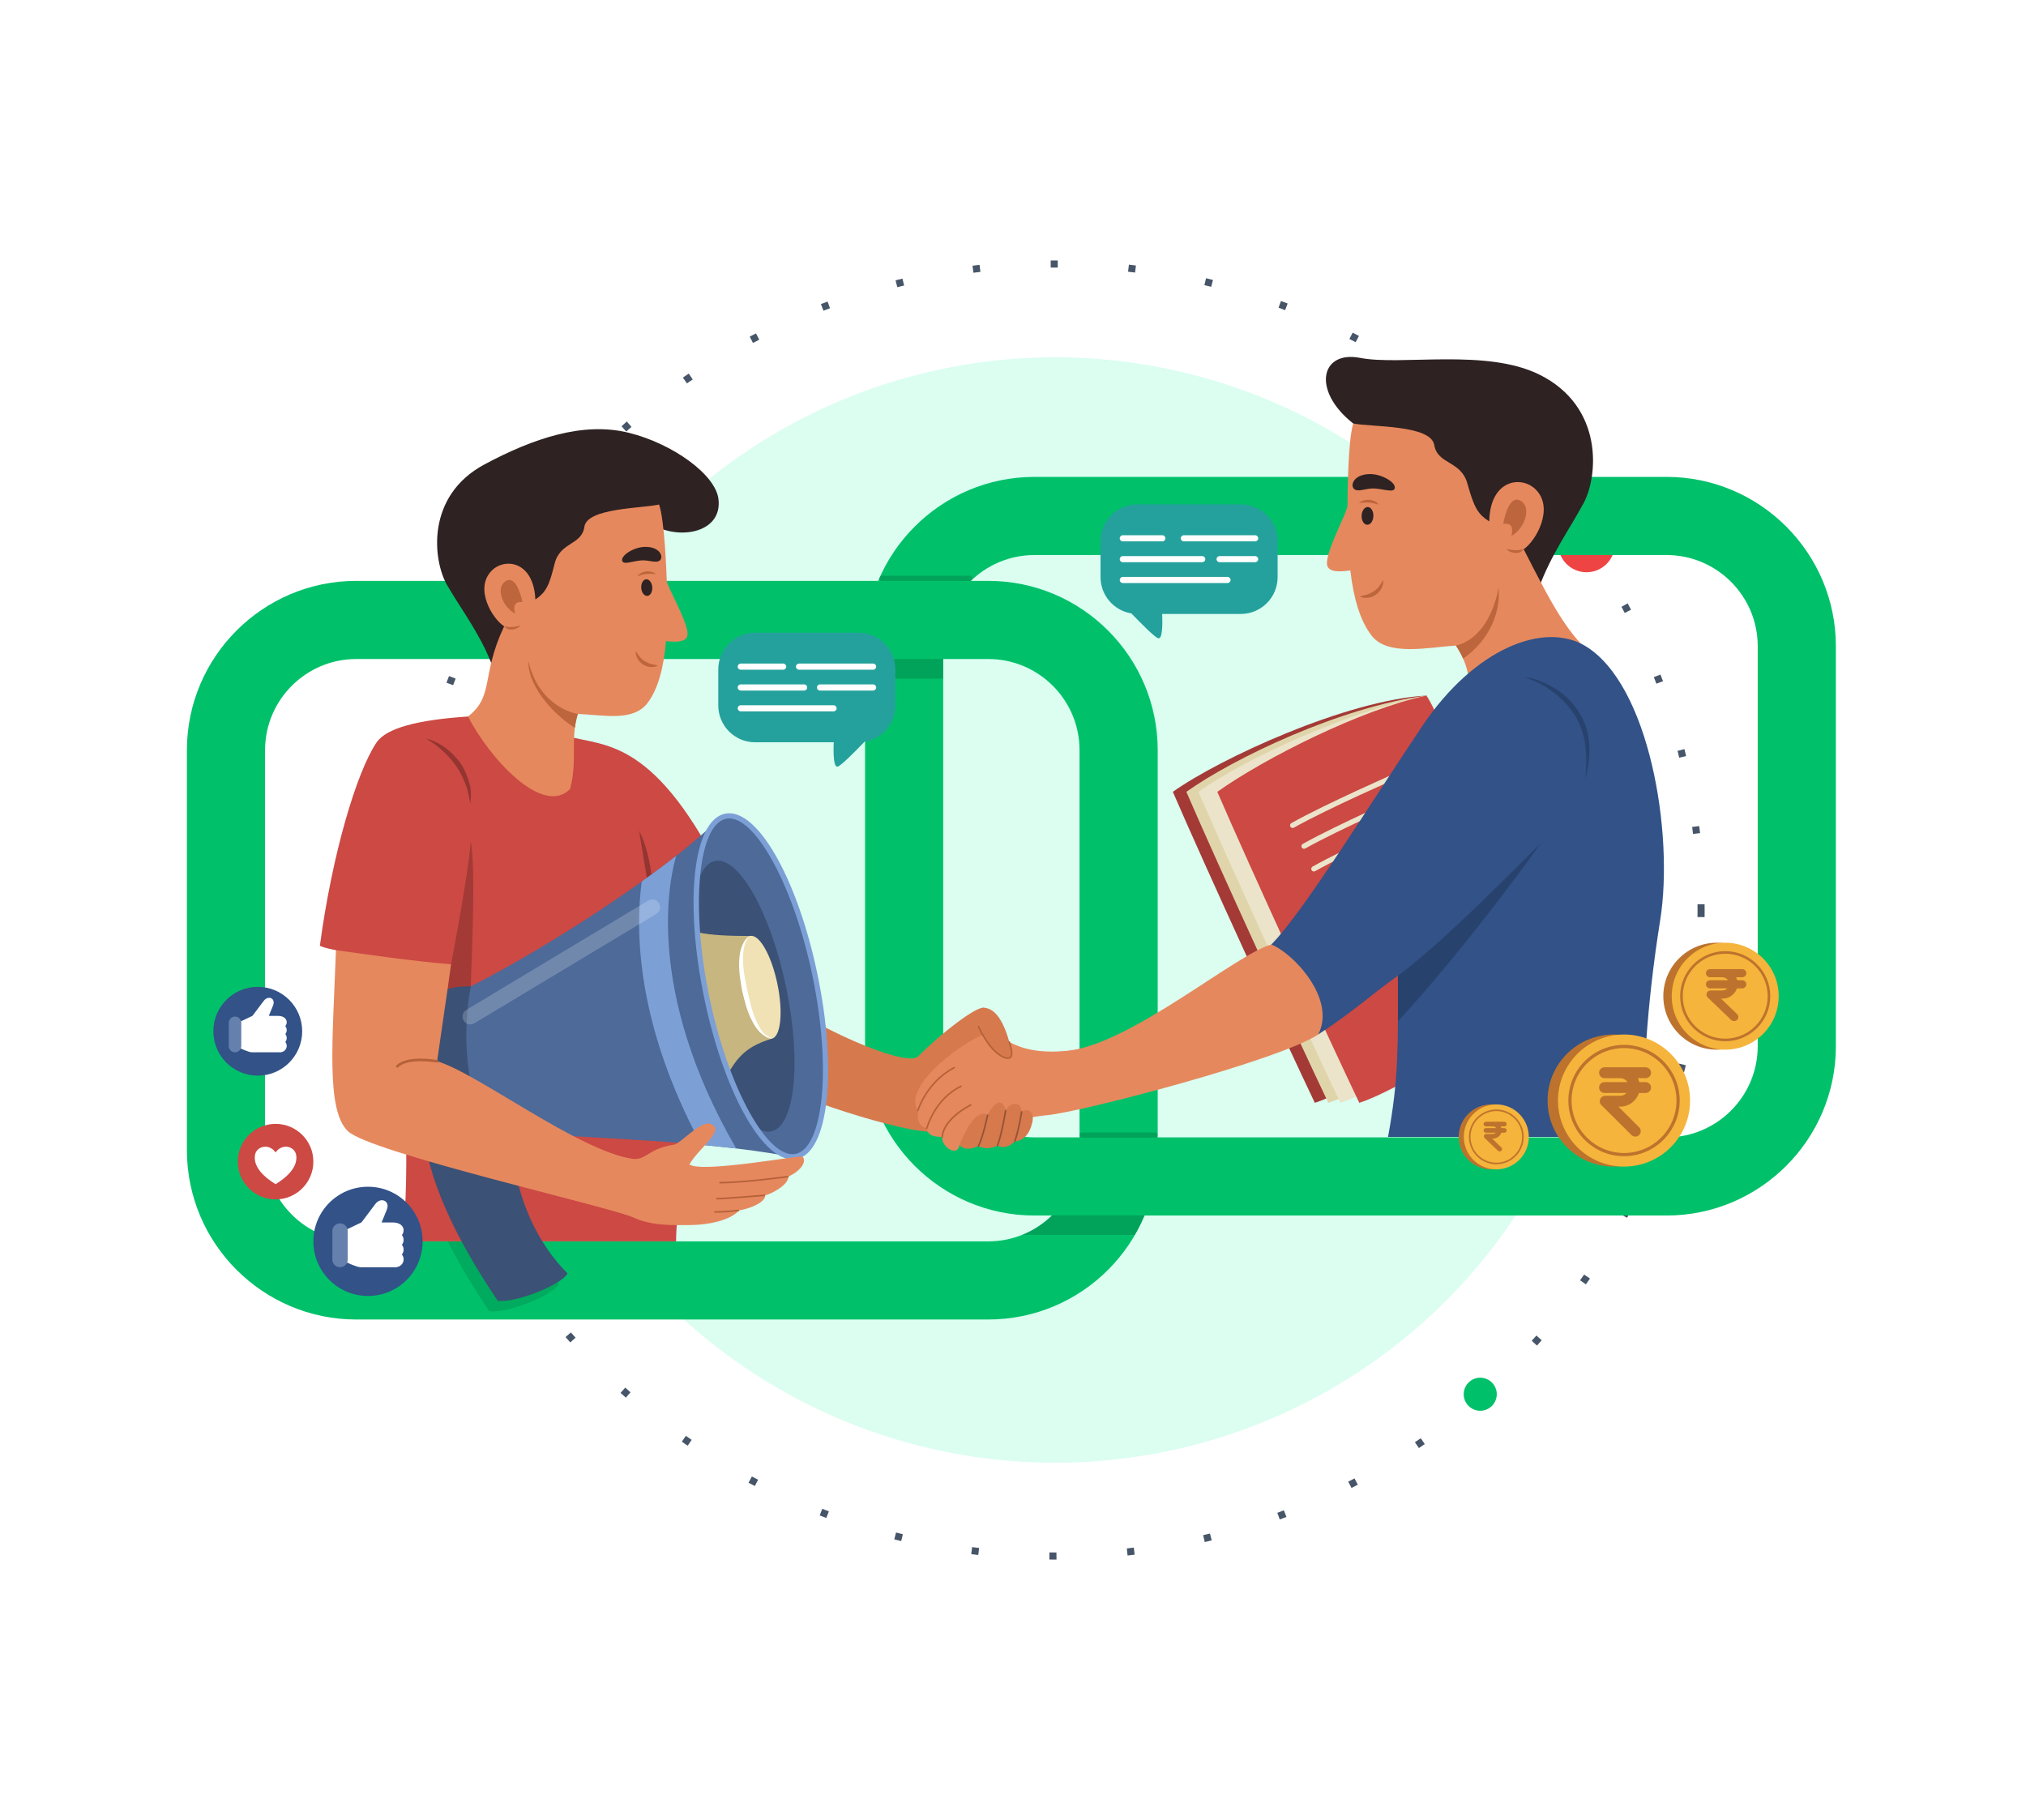 <svg width="630" height="566" viewBox="0 0 630 566" fill="none" xmlns="http://www.w3.org/2000/svg">
<circle cx="328.072" cy="283" r="200.898" stroke="#475569" stroke-width="2.204" stroke-miterlimit="3.864" stroke-dasharray="2.2 22.04"/>
<g filter="url(#filter0_f_4186_39092)">
<circle cx="328.071" cy="283" r="171.884" fill="#DBFEF1"/>
</g>
<path d="M502.158 169.146C502.158 174.014 498.212 177.96 493.344 177.96C488.476 177.96 484.529 174.014 484.529 169.146C484.529 164.277 488.476 160.331 493.344 160.331C498.212 160.331 502.158 164.277 502.158 169.146Z" fill="#EF4444"/>
<circle cx="460.29" cy="433.582" r="5.142" fill="#00C16A"/>
<circle cx="129.744" cy="256.556" r="8.815" fill="#EAB308"/>
<path d="M269.002 325.351V200.963C269.002 171.927 292.624 148.306 321.659 148.306H518.222C547.257 148.306 570.879 171.927 570.879 200.963V325.351C570.879 354.386 547.257 378.008 518.222 378.008H321.659C292.624 378.008 269.002 354.386 269.002 325.351ZM321.659 172.61C306.025 172.61 293.305 185.328 293.305 200.963V325.351C293.305 340.985 306.025 353.704 321.659 353.704H518.222C533.856 353.704 546.575 340.985 546.575 325.351V200.963C546.575 185.328 533.856 172.61 518.222 172.61H321.659Z" fill="#00C16A"/>
<path d="M58.119 357.689V233.3C58.119 204.265 81.741 180.644 110.776 180.644H307.34C336.374 180.644 359.996 204.265 359.996 233.3V357.688C359.996 386.723 336.374 410.345 307.34 410.345H110.776C81.741 410.345 58.119 386.723 58.119 357.689ZM110.776 204.947C95.142 204.947 82.423 217.665 82.423 233.3V357.688C82.423 373.322 95.142 386.041 110.776 386.041H307.34C322.973 386.041 335.693 373.322 335.693 357.688V233.3C335.693 217.665 322.973 204.947 307.34 204.947H110.776Z" fill="#00C16A"/>
<path d="M336.46 353.802H359.194C359.641 353.802 360.005 353.44 360.005 352.992C360.005 352.545 359.642 352.182 359.194 352.182H336.46C336.014 352.182 335.65 352.544 335.65 352.992C335.65 353.44 336.013 353.802 336.46 353.802Z" fill="black" fill-opacity="0.16"/>
<path d="M274.171 180.663H301.6C302.048 180.663 302.411 180.3 302.411 179.852C302.411 179.404 302.048 179.042 301.6 179.042H274.171C273.724 179.042 273.361 179.405 273.361 179.852C273.362 180.3 273.724 180.663 274.171 180.663Z" fill="black" fill-opacity="0.16"/>
<path d="M269.004 204.947C273.089 204.947 289.087 204.947 293.307 204.947V211.041H269.004V204.947Z" fill="black" fill-opacity="0.16"/>
<path d="M352.896 384.045H317.771C321.297 382.645 324.478 380.56 327.147 377.95C336.499 377.95 348.771 377.95 355.937 377.95C355.055 380.056 354.033 382.088 352.896 384.045Z" fill="black" fill-opacity="0.16"/>
<path d="M164.153 386.042C166.895 391.177 170.202 395.601 173.872 399.272C172.384 402.512 158.072 408.52 152.137 407.777C148.132 401.775 143.381 394.255 139.221 386.042H164.153Z" fill="black" fill-opacity="0.12"/>
<path d="M176.678 229.01C188.396 232.174 204.135 229.674 225.961 274.767C222.18 333.634 210.234 366.06 210.234 386.042C177.291 386.042 133.005 386.042 124.905 386.042C128.144 367.14 124.905 318.513 124.905 303.391C110.863 301.229 107.502 298.531 104.464 295.494C102.478 295.081 100.762 294.749 99.467 294.13C103.276 265.586 110.903 240.078 117.073 230.926C120.091 226.451 129.731 223.868 145.529 222.827C151.543 221.296 163.481 225.448 176.678 229.01Z" fill="#CC4944"/>
<path d="M140.262 299.891C142.593 287.824 146.357 266.103 146.357 261.494C148.248 272.003 146.251 303.74 146.251 313.152C137.057 316.622 134.112 310.827 140.262 299.891Z" fill="#A33A36"/>
<path d="M198.734 258.297C199.461 262.957 200.303 267.598 201.01 272.259C201.425 274.99 201.85 277.722 202.209 280.46C202.436 282.182 202.597 283.911 202.918 285.621C203.451 281.152 203.237 276.716 202.64 272.267C202.009 267.566 200.865 262.565 198.734 258.297Z" fill="#943531"/>
<path d="M132.467 229.674C136.116 231.789 139.363 234.751 141.813 238.172C143.09 240.053 144.073 241.997 144.853 244.134C145.61 245.978 145.825 247.997 146.25 249.928C146.46 247.938 146.591 245.756 146.018 243.811C145.355 241.408 144.521 239.333 143.137 237.242C140.493 233.717 136.84 230.715 132.467 229.674Z" fill="#943531"/>
<path d="M305.69 321.898C308.598 318.99 308.188 313.382 305.69 313.382C303.193 313.382 293.29 320.713 285.432 328.571C282.291 331.713 258.57 322.023 242.908 311.492C239.938 326.884 241.018 330.395 239.668 336.335C248.579 342.275 287.23 354.092 291.072 351.592C297.928 340.925 302.518 331.629 305.69 321.898Z" fill="#D6794D"/>
<path d="M152.703 206.055C148.955 196.652 143.457 189.596 139.034 181.967C134.607 174.336 132.292 154.244 150.668 144.416C165.87 136.287 181.324 131.069 195.519 134.586C209.161 137.967 222.472 147.552 223.408 155.188C224.663 165.427 211.903 167.934 203.624 163.542C188.02 179.214 171.315 207.234 152.703 206.055Z" fill="#2E2222"/>
<path d="M207.34 180.638C207.269 178.859 206.704 161.85 204.944 156.898C199.557 158.119 182.554 157.952 181.722 163.805C180.89 169.659 174.131 168.427 172.443 175.358C170.755 182.288 169.713 184.218 166.48 186.425C165.916 174.412 156.908 173.349 152.859 177.506C147.405 183.101 153.15 192.487 156.769 194.77C149.47 210.181 153.78 216.375 145.531 222.828C152.054 235.525 168.613 254.031 177.241 245.404C179.664 236.718 177.241 229.871 179.664 222.024C187.826 222.333 197.038 224.567 201.512 218.416C204.746 213.966 206.386 207.454 207.098 199.377C210.189 199.689 213.788 199.846 213.795 197.155C213.811 193.182 207.412 182.417 207.34 180.638Z" fill="#E6885D"/>
<path d="M202.828 182.618C202.924 184.045 202.235 185.254 201.286 185.317C200.34 185.38 199.493 184.276 199.398 182.849C199.302 181.423 199.992 180.213 200.939 180.149C201.885 180.087 202.733 181.191 202.828 182.618Z" fill="#2E2222"/>
<path d="M203.967 178.502C202.993 178.467 202.009 178.401 201.036 178.49C200.043 178.601 199.191 178.872 198.256 179.189C199.465 177.431 202.323 177.212 203.967 178.502Z" fill="#BD653C"/>
<path d="M205.066 174.38C206.512 173.363 205.355 169.998 200.582 170.067C197.085 170.119 193.088 172.709 193.457 174.345C193.828 175.981 197.32 174.121 200.352 174.267C202.193 174.357 204.077 175.075 205.066 174.38Z" fill="#2E2222"/>
<path d="M156.768 194.77C157.612 194.956 158.443 195.016 159.303 194.98C160.173 194.945 160.99 194.662 161.85 194.577C160.622 195.866 157.986 196.409 156.768 194.77Z" fill="#BD653C"/>
<path d="M162.473 187.198C161.659 183.604 159.884 178.746 156.996 180.884C154.107 183.021 156.371 188.849 160.182 190.818C159.629 188.381 159.888 187.108 162.473 187.198Z" fill="#BD653C"/>
<path d="M164.37 205.696C163.888 212.05 170.526 221.087 178.743 226.38C179.028 224.499 179.386 222.995 179.663 222.024C175.717 221.356 167.044 217.5 164.37 205.696Z" fill="#BD653C"/>
<path d="M204.569 207.027C201.333 208.516 197.533 205.871 197.659 202.419C198.442 203.556 199.097 204.747 200.313 205.497C201.002 205.922 201.745 206.295 202.529 206.509C202.732 206.567 204.542 206.904 204.569 207.027Z" fill="#BD653C"/>
<path d="M146.417 306.732C141.984 306.732 126.999 306.497 128.821 328.774C130.643 351.051 135.841 356.337 153.799 351.974C156.364 333.634 153.686 316.892 146.417 306.732Z" fill="#3B5175"/>
<path d="M222.957 255.155C207.195 270.917 169.279 295.222 146.417 306.732C144.076 317.973 143.525 341.7 153.798 351.974C170 353.347 218.185 354.313 245.361 359.645C243.105 347.696 222.957 269.022 222.957 255.155Z" fill="#4D6A99"/>
<path d="M159.442 359.645C161.63 375.355 168.116 387.642 176.485 396.012C174.997 399.252 160.685 405.261 154.75 404.517C146.643 392.367 135.474 374.005 132.35 356.25C143.809 358.747 156.039 359.645 159.442 359.645Z" fill="#3B5175"/>
<path d="M219.778 310.23C225.852 339.442 238.305 361.558 247.596 359.626C256.887 357.694 259.494 332.448 253.421 303.236C247.348 274.023 234.894 251.909 225.604 253.842C216.312 255.772 213.705 281.017 219.778 310.23Z" fill="#4D6A99"/>
<path d="M216.652 275.351C217.87 271.033 219.786 268.289 222.336 267.759C229.72 266.225 239.619 283.803 244.446 307.021C249.273 330.24 247.201 350.307 239.816 351.842C238.208 352.177 236.482 351.603 234.713 350.265C228.838 341.376 223.258 326.974 219.778 310.229C217.081 297.253 216.099 285.065 216.652 275.351Z" fill="#3B5175"/>
<path d="M216.863 289.894C221.334 290.963 227.843 291.076 233.346 291.076C233.346 296.312 237.578 312.167 239.985 323.006C233.036 325.175 229.842 327.863 226.53 333.66C223.892 326.742 221.56 318.795 219.779 310.229C218.301 303.121 217.342 296.252 216.863 289.894Z" fill="#C7B67F"/>
<path d="M231.587 308.097C233.421 316.913 237.179 323.589 239.984 323.006C242.787 322.423 243.574 314.803 241.741 305.985C239.908 297.168 236.149 290.493 233.345 291.076C230.541 291.66 229.754 299.279 231.587 308.097Z" fill="#F0E2B4"/>
<path d="M233.345 291.076C232.191 291.411 231.408 292.686 230.936 293.702C230.289 295.095 229.993 296.673 229.881 298.197C229.632 301.602 230.194 304.867 230.784 308.206C231.563 311.327 232.295 314.602 233.855 317.449C234.539 318.842 235.406 320.214 236.564 321.261C237.084 321.729 237.675 322.14 238.327 322.402C238.416 322.439 240.006 322.973 239.984 323.006C240.047 322.898 238.761 322.24 238.674 322.189C238.108 321.878 237.611 321.414 237.189 320.932C236.184 319.781 235.522 318.356 234.955 316.95C233.683 314.087 233.08 310.891 232.364 307.859C231.777 304.813 230.983 301.65 231.067 298.524C231.036 297.002 231.114 295.432 231.537 293.961C231.831 292.942 232.356 291.615 233.345 291.076Z" fill="white"/>
<path d="M228.933 357.161C225.428 356.745 221.793 356.37 218.092 356.027C197.963 318.678 197.482 289.699 199.547 274.15C203.336 271.442 206.944 268.755 210.268 266.147C208.154 273.335 200.416 307.94 228.933 357.161Z" fill="#7C9FD6"/>
<path opacity="0.2" d="M146.252 318.572C146.679 318.572 147.109 318.46 147.5 318.224L204.088 284.222C205.238 283.531 205.61 282.039 204.919 280.887C204.229 279.736 202.733 279.365 201.584 280.056L144.997 314.059C143.846 314.75 143.475 316.243 144.166 317.393C144.622 318.153 145.427 318.572 146.252 318.572Z" fill="white"/>
<path d="M218.984 310.394C212.725 280.29 215.559 255.101 225.438 253.048C225.867 252.959 226.309 252.913 226.753 252.913C236.462 252.913 248.268 274.475 254.213 303.071C257.166 317.279 258.182 331.014 257.074 341.745C255.935 352.775 252.627 359.408 247.759 360.42C247.33 360.508 246.887 360.555 246.443 360.555C236.734 360.553 224.929 338.989 218.984 310.394ZM225.766 254.633C217.079 256.44 214.699 281.824 220.57 310.066C226.171 337.012 237.778 358.934 246.443 358.934C246.777 358.934 247.108 358.9 247.429 358.833C251.489 357.989 254.417 351.7 255.462 341.579C256.554 331.008 255.547 317.449 252.625 303.399C247.023 276.454 235.416 254.533 226.751 254.533C226.419 254.533 226.087 254.566 225.766 254.633Z" fill="#7C9FD6"/>
<path d="M104.465 295.494C103.403 324.468 101.422 345.033 108.104 351.716C114.788 358.399 189.882 375.359 196.869 378.594C202.358 381.136 208.388 381.067 215.298 380.958C219.415 380.892 226.783 379.81 229.812 376.434C234.419 375.573 237.981 373.599 237.981 371.708C239.668 371.37 245.191 368.576 245.191 365.876C249.241 363.986 250.924 361.094 249.523 359.692C248.974 359.144 217.795 364.957 214.386 362.089C217.356 356.959 225.364 351.701 221.273 349.634C218.066 348.014 211.75 355.663 209.527 355.988C201.526 357.16 200.846 360.973 196.666 360.367C179.899 357.94 147.805 333.319 135.918 330.055C138.002 315.407 138.91 309.802 140.26 299.891C127.586 298.838 112.745 296.614 104.465 295.494Z" fill="#E6885D"/>
<path d="M223.876 368.036C231.3 368.036 244.9 366.162 245.036 366.143C245.169 366.125 245.263 366.002 245.244 365.869C245.226 365.735 245.102 365.643 244.97 365.662C244.834 365.68 231.267 367.55 223.876 367.55C223.741 367.55 223.633 367.659 223.633 367.793C223.633 367.927 223.741 368.036 223.876 368.036Z" fill="#B56139"/>
<path d="M222.929 373.015C225.342 373.015 237.194 372.018 237.697 371.975C237.831 371.964 237.929 371.847 237.918 371.713C237.907 371.58 237.797 371.48 237.656 371.492C237.533 371.503 225.321 372.529 222.929 372.529C222.794 372.529 222.686 372.638 222.686 372.773C222.686 372.907 222.795 373.015 222.929 373.015Z" fill="#B56139"/>
<path d="M222.321 377.151C225.807 377.151 229.595 376.68 229.634 376.675C229.767 376.659 229.861 376.537 229.846 376.404C229.827 376.271 229.717 376.181 229.574 376.192C229.535 376.197 225.776 376.664 222.321 376.664C222.187 376.664 222.078 376.773 222.078 376.907C222.079 377.041 222.187 377.151 222.321 377.151Z" fill="#B56139"/>
<path d="M123.557 332.015C123.661 332.015 123.764 331.975 123.843 331.897C126.895 328.845 135.756 330.438 135.847 330.454C136.071 330.489 136.278 330.348 136.318 330.13C136.36 329.91 136.214 329.699 135.994 329.658C135.612 329.585 126.623 327.973 123.271 331.325C123.113 331.483 123.113 331.74 123.271 331.898C123.35 331.975 123.453 332.015 123.557 332.015Z" fill="#B56139"/>
<path d="M443.547 216.318C418.807 217.668 379.357 235.817 364.703 246.247C375.068 270.216 399.024 322.343 408.848 342.954C420.21 339.414 447.837 321.755 460.54 314.552C454.29 294.661 453.424 231.201 443.547 216.318Z" fill="#A33A36"/>
<path d="M443.547 216.318C416.825 219.846 383.561 235.817 368.906 246.247C379.272 270.216 403.228 322.343 413.052 342.954C424.413 339.415 452.041 321.755 464.743 314.552C458.495 294.662 453.425 231.201 443.547 216.318Z" fill="#E0D5AA"/>
<path d="M443.547 216.318C420.004 220.916 387.32 235.817 372.666 246.247C383.031 270.216 406.987 322.343 416.811 342.954C428.172 339.415 455.8 321.755 468.503 314.552C462.254 294.662 453.425 231.201 443.547 216.318Z" fill="#EBE4CA"/>
<path d="M443.547 216.318C423.264 220.634 393.185 235.818 378.531 246.248C388.897 270.216 412.852 322.343 422.676 342.955C434.038 339.415 461.665 321.756 474.368 314.552C468.119 294.662 453.424 231.201 443.547 216.318Z" fill="#CC4944"/>
<path d="M401.958 257.487C402.093 257.487 402.228 257.454 402.354 257.383C413.264 251.263 434.805 241.852 435.02 241.758C435.43 241.579 435.618 241.101 435.438 240.692C435.259 240.282 434.783 240.095 434.372 240.273C434.156 240.367 412.54 249.81 401.56 255.97C401.171 256.189 401.031 256.683 401.25 257.072C401.399 257.339 401.674 257.487 401.958 257.487Z" fill="#EBE4CA"/>
<path d="M405.492 263.967C405.626 263.967 405.762 263.933 405.887 263.863C416.796 257.743 438.338 248.333 438.554 248.238C438.964 248.059 439.151 247.582 438.972 247.172C438.793 246.762 438.318 246.575 437.905 246.753C437.689 246.848 416.073 256.291 405.094 262.451C404.703 262.67 404.565 263.163 404.783 263.553C404.933 263.819 405.209 263.967 405.492 263.967Z" fill="#EBE4CA"/>
<path d="M408.55 271.015C408.683 271.015 408.82 270.983 408.945 270.912C419.855 264.792 441.395 255.382 441.612 255.288C442.023 255.109 442.209 254.631 442.03 254.221C441.851 253.811 441.375 253.624 440.963 253.802C440.747 253.897 419.131 263.339 408.153 269.498C407.762 269.718 407.623 270.212 407.842 270.602C407.991 270.867 408.266 271.015 408.55 271.015Z" fill="#EBE4CA"/>
<path d="M478.546 182.786C482.262 172.561 487.935 164.801 492.438 156.459C496.941 148.115 498.765 126.454 478.7 116.502C462.103 108.27 435.732 113.783 422.962 111.299C410.194 108.816 407.765 122.295 421.904 132.535C439.183 148.858 458.591 184.667 478.546 182.786Z" fill="#2E2222"/>
<path d="M419.014 157.283C419.03 155.369 419.078 137.077 420.806 131.701C426.633 132.836 444.893 132.095 445.98 138.355C447.066 144.617 454.286 143.071 456.327 150.461C458.37 157.851 459.551 159.889 463.099 162.153C463.308 149.23 472.95 147.791 477.437 152.122C483.479 157.954 477.617 168.227 473.804 170.798C482.153 187.112 487.671 198.148 496.744 204.809C485.217 216.683 465.065 219.43 455.614 225.8C457.395 216.639 458.299 209.038 452.709 200.75C443.95 201.35 431.526 204.134 426.516 197.673C422.896 192.999 420.919 186.057 419.889 177.404C416.577 177.842 412.717 178.128 412.62 175.238C412.474 170.972 418.996 159.195 419.014 157.283Z" fill="#E6885D"/>
<path d="M423.401 160.371C423.346 161.894 424.12 163.158 425.133 163.195C426.143 163.232 427.009 162.028 427.064 160.504C427.12 158.981 426.345 157.715 425.333 157.678C424.324 157.644 423.458 158.847 423.401 160.371Z" fill="#2E2222"/>
<path d="M422.566 156.398C423.611 156.33 424.666 156.226 425.714 156.289C426.785 156.375 427.709 156.639 428.724 156.949C427.368 155.1 424.291 154.959 422.566 156.398Z" fill="#BD653C"/>
<path d="M421.25 152.205C419.663 151.161 420.794 147.509 425.924 147.426C429.683 147.367 434.062 150.018 433.719 151.787C433.373 153.556 429.561 151.674 426.307 151.93C424.334 152.088 422.334 152.921 421.25 152.205Z" fill="#2E2222"/>
<path d="M473.806 170.798C472.906 171.026 472.015 171.117 471.09 171.107C470.155 171.097 469.267 170.822 468.34 170.758C469.701 172.103 472.55 172.599 473.806 170.798Z" fill="#BD653C"/>
<path d="M467.43 162.851C468.185 158.965 469.932 153.688 473.105 155.889C476.277 158.09 474.038 164.425 470.01 166.666C470.523 164.029 470.202 162.67 467.43 162.851Z" fill="#BD653C"/>
<path d="M466.001 182.787C466.728 189.597 463.613 198.852 454.959 204.809C454.365 203.468 453.634 202.118 452.713 200.75C456.93 199.903 463.517 195.555 466.001 182.787Z" fill="#BD653C"/>
<path d="M422.859 185.541C426.384 187.033 430.381 184.067 430.132 180.362C429.327 181.609 428.663 182.911 427.382 183.757C426.657 184.235 425.871 184.662 425.034 184.917C424.818 184.986 422.884 185.406 422.859 185.541Z" fill="#BD653C"/>
<path d="M492.952 200.887C480.109 193.173 458.462 201.645 442.26 225.8C426.059 249.954 405.034 284.017 395.312 293.739C405.217 303.642 409.907 314.693 409.907 321.715C421.179 314.363 425.788 309.766 434.699 303.42C434.699 325.023 435.018 335.191 431.619 353.555C450.362 353.555 497.4 353.555 510.902 353.555C510.902 335.523 511.929 313.187 516.249 286.161C520.57 259.136 512.86 212.845 492.952 200.887Z" fill="#325288"/>
<path d="M473.863 210.53C480.531 212.636 486.473 217.061 490.074 223.056C493.503 228.763 493.509 235.668 493.026 242.08C494.73 235.554 495.015 228.341 491.5 222.306C489.577 219.002 486.964 216.235 483.719 214.195C480.802 212.357 477.325 210.885 473.863 210.53Z" fill="#28426E"/>
<path d="M478.983 262.376C465.473 281.337 448.077 303.209 434.695 317.587C434.695 314.825 434.698 311.263 434.698 303.42C447.119 294.239 464.807 276.553 478.983 262.376Z" fill="#28426E"/>
<path d="M395.313 293.738C384.609 296.573 351.597 324.724 332.155 326.748C312.713 328.774 311.904 319.053 304.612 322.293C297.321 325.533 280.675 338.333 285.433 345.32C285.067 349.979 286.739 350.393 288.207 350.849C288.359 353.364 291.165 353.554 293.002 353.554C292.571 356.52 297.726 360.014 298.333 356.115C302.282 352.166 314.94 347.812 325.674 346.799C336.407 345.786 397.534 329.826 409.907 321.714C415.713 310.508 401.794 296.169 395.313 293.738Z" fill="#E6885D"/>
<path d="M285.434 345.564C285.54 345.564 285.637 345.495 285.668 345.39C285.693 345.303 288.316 336.683 296.826 332.23C296.946 332.167 296.992 332.02 296.929 331.902C296.866 331.784 296.719 331.738 296.602 331.799C287.902 336.351 285.227 345.164 285.201 345.252C285.163 345.381 285.237 345.516 285.366 345.554C285.389 345.56 285.412 345.564 285.434 345.564Z" fill="#B56139"/>
<path d="M288.207 351.092C288.316 351.092 288.415 351.018 288.443 350.91C288.466 350.82 290.845 341.911 298.945 338.033C299.066 337.975 299.117 337.83 299.059 337.708C299.001 337.588 298.855 337.537 298.735 337.594C290.426 341.573 287.996 350.698 287.973 350.79C287.939 350.919 288.017 351.051 288.147 351.085C288.167 351.089 288.187 351.092 288.207 351.092Z" fill="#B56139"/>
<path d="M293.001 353.796C293.004 353.796 293.008 353.796 293.012 353.796C293.146 353.79 293.25 353.678 293.244 353.544C293.242 353.493 293.15 348.565 301.992 343.811C302.111 343.747 302.156 343.6 302.092 343.483C302.028 343.363 301.879 343.322 301.764 343.383C292.619 348.299 292.749 353.352 292.759 353.565C292.765 353.695 292.872 353.796 293.001 353.796Z" fill="#B56139"/>
<path d="M298.334 356.115C299.751 352.571 303.465 344.369 307.11 346.799C308.022 344.672 311.397 339.912 312.713 345.381C313.929 342.545 317.675 342.344 317.675 345.786C318.991 344.47 321.827 345.271 321.017 348.971C320.206 352.672 318.181 354.9 315.548 354.9C313.692 357.099 311.194 356.958 310.17 356.25C308.291 357.307 305.626 357.297 304.274 356.387C301.442 357.696 299.65 357.431 298.334 356.115Z" fill="#D6794D"/>
<path d="M305.692 313.383C310.282 313.383 312.876 319.617 314.468 326.48C315.683 331.714 307.784 328.188 305.692 321.9C305.692 317.636 303.802 315.274 305.692 313.383Z" fill="#D6794D"/>
<path d="M304.274 356.631C304.365 356.631 304.453 356.58 304.494 356.492C306.01 353.264 307.293 347.108 307.347 346.848C307.374 346.716 307.289 346.588 307.158 346.561C307.024 346.535 306.898 346.618 306.871 346.75C306.858 346.813 305.546 353.11 304.055 356.284C303.997 356.406 304.05 356.551 304.171 356.607C304.204 356.623 304.239 356.631 304.274 356.631Z" fill="#945436"/>
<path d="M310.17 356.493C310.267 356.493 310.358 356.436 310.396 356.34C311.695 353.045 312.901 345.73 312.952 345.421C312.974 345.289 312.885 345.164 312.752 345.142C312.619 345.12 312.495 345.21 312.473 345.342C312.46 345.418 311.223 352.915 309.943 356.161C309.893 356.285 309.955 356.427 310.08 356.477C310.111 356.488 310.141 356.493 310.17 356.493Z" fill="#945436"/>
<path d="M315.547 355.143C315.645 355.143 315.737 355.084 315.774 354.987C316.985 351.826 317.905 345.882 317.914 345.823C317.935 345.69 317.844 345.566 317.711 345.545C317.58 345.529 317.454 345.616 317.434 345.748C317.424 345.807 316.513 351.701 315.321 354.813C315.273 354.938 315.335 355.079 315.461 355.127C315.489 355.139 315.518 355.143 315.547 355.143Z" fill="#945436"/>
<path d="M313.406 329.317C313.596 329.317 313.77 329.294 313.925 329.251C314.232 329.164 314.465 328.967 314.62 328.662C315.303 327.32 314.138 324.131 314.087 323.997C314.041 323.87 313.901 323.806 313.775 323.853C313.649 323.9 313.584 324.039 313.631 324.166C313.951 325.031 314.674 327.484 314.186 328.442C314.094 328.622 313.966 328.733 313.793 328.782C312.423 329.172 308.342 327.326 304.494 319.152C304.437 319.031 304.29 318.979 304.171 319.035C304.05 319.092 303.997 319.237 304.054 319.358C307.559 326.8 311.408 329.317 313.406 329.317Z" fill="#B56139"/>
<path d="M385.84 156.845H353.661C347.341 156.845 342.219 161.968 342.219 168.287V179.484C342.219 185.175 346.38 189.88 351.819 190.764C354.766 193.839 358.754 197.856 360.032 198.447C361.463 199.108 361.531 194.457 361.386 190.927H385.841C392.161 190.927 397.284 185.803 397.284 179.485V168.288C397.284 161.968 392.16 156.845 385.84 156.845Z" fill="#24A19C"/>
<path d="M361.44 168.361H349.14C348.614 168.361 348.188 167.934 348.188 167.407C348.188 166.88 348.614 166.454 349.14 166.454H361.44C361.965 166.454 362.393 166.88 362.393 167.407C362.393 167.934 361.965 168.361 361.44 168.361Z" fill="white"/>
<path d="M390.299 168.361H368.121C367.595 168.361 367.168 167.934 367.168 167.407C367.168 166.88 367.595 166.454 368.121 166.454H390.299C390.825 166.454 391.252 166.88 391.252 167.407C391.252 167.934 390.825 168.361 390.299 168.361Z" fill="white"/>
<path d="M373.842 174.839H349.14C348.614 174.839 348.188 174.412 348.188 173.886C348.188 173.359 348.614 172.932 349.14 172.932H373.842C374.368 172.932 374.796 173.359 374.796 173.886C374.796 174.412 374.369 174.839 373.842 174.839Z" fill="white"/>
<path d="M390.298 174.839H379.246C378.719 174.839 378.293 174.412 378.293 173.886C378.293 173.359 378.719 172.932 379.246 172.932H390.298C390.824 172.932 391.251 173.359 391.251 173.886C391.251 174.412 390.824 174.839 390.298 174.839Z" fill="white"/>
<path d="M381.709 181.316H349.14C348.614 181.316 348.188 180.89 348.188 180.363C348.188 179.836 348.614 179.409 349.14 179.409H381.709C382.235 179.409 382.662 179.836 382.662 180.363C382.662 180.89 382.235 181.316 381.709 181.316Z" fill="white"/>
<path d="M266.982 196.751H234.802C228.483 196.751 223.359 201.874 223.359 208.195V219.391C223.359 225.711 228.483 230.834 234.802 230.834H259.257C259.112 234.365 259.183 239.016 260.612 238.354C261.89 237.764 265.877 233.747 268.823 230.673C274.265 229.789 278.424 225.081 278.424 219.392V208.195C278.423 201.874 273.299 196.751 266.982 196.751Z" fill="#24A19C"/>
<path d="M271.501 208.267H248.458C247.933 208.267 247.506 207.842 247.506 207.314C247.506 206.789 247.933 206.361 248.458 206.361H271.501C272.029 206.361 272.457 206.789 272.457 207.314C272.457 207.842 272.029 208.267 271.501 208.267Z" fill="white"/>
<path d="M243.533 208.267H230.344C229.816 208.267 229.391 207.842 229.391 207.314C229.391 206.789 229.816 206.361 230.344 206.361H243.533C244.061 206.361 244.489 206.789 244.489 207.314C244.489 207.842 244.061 208.267 243.533 208.267Z" fill="white"/>
<path d="M271.501 214.747H254.976C254.448 214.747 254.023 214.32 254.023 213.793C254.023 213.266 254.448 212.84 254.976 212.84H271.501C272.029 212.84 272.457 213.266 272.457 213.793C272.457 214.32 272.029 214.747 271.501 214.747Z" fill="white"/>
<path d="M250.048 214.747H230.344C229.816 214.747 229.391 214.32 229.391 213.793C229.391 213.266 229.816 212.84 230.344 212.84H250.048C250.577 212.84 251.001 213.266 251.001 213.793C251.001 214.32 250.577 214.747 250.048 214.747Z" fill="white"/>
<path d="M259.206 221.225H230.344C229.816 221.225 229.391 220.798 229.391 220.272C229.391 219.745 229.816 219.318 230.344 219.318H259.206C259.731 219.318 260.158 219.745 260.158 220.272C260.158 220.798 259.731 221.225 259.206 221.225Z" fill="white"/>
<path d="M73.947 361.25C73.947 367.737 79.206 372.994 85.693 372.994C92.182 372.994 97.44 367.736 97.44 361.25C97.44 354.764 92.181 349.506 85.693 349.506C79.206 349.507 73.947 354.765 73.947 361.25Z" fill="#CC4944"/>
<path d="M79.273 359.292C79.687 356.437 83.656 355.422 85.694 358.402C87.732 355.423 91.701 356.437 92.114 359.292C92.667 363.101 88.934 366.3 85.694 368.257C82.459 366.3 78.721 363.102 79.273 359.292Z" fill="white"/>
<path d="M97.441 386.044C97.441 395.424 105.045 403.029 114.429 403.029C123.811 403.029 131.415 395.424 131.415 386.044C131.415 376.663 123.812 369.056 114.429 369.056C105.045 369.056 97.441 376.663 97.441 386.044Z" fill="#325288"/>
<path d="M112.406 380.143C113.367 378.858 115.046 376.621 116.729 374.397C118.389 372.208 121.335 373.383 120.309 376.107C120.006 376.92 119.267 378.687 118.657 380.16L122.195 380.171C124.387 380.171 125.509 381.326 125.509 382.579C125.509 383.152 125.3 383.672 124.973 384.088C125.3 384.503 125.509 385.023 125.509 385.597C125.509 386.171 125.3 386.69 124.973 387.108C125.3 387.52 125.509 388.041 125.509 388.614C125.509 389.192 125.3 389.708 124.973 390.126C125.3 390.541 125.509 391.06 125.509 391.634C125.509 392.884 124.561 393.901 123.349 394.04V394.095C123.349 394.095 113.338 394.095 112.13 394.095C110.917 394.095 107.205 392.317 107.205 392.317V382.63L112.406 380.143Z" fill="white"/>
<path d="M103.346 391.711C103.346 393.026 104.415 394.093 105.732 394.093C107.05 394.093 108.123 393.026 108.123 391.711V382.818C108.123 381.502 107.05 380.435 105.732 380.435C104.415 380.435 103.346 381.502 103.346 382.818V391.711Z" fill="#6580AD"/>
<path d="M66.34 320.704C66.34 328.331 72.523 334.516 80.153 334.516C87.783 334.516 93.966 328.331 93.966 320.704C93.966 313.077 87.783 306.89 80.153 306.89C72.523 306.89 66.34 313.077 66.34 320.704Z" fill="#325288"/>
<path d="M78.507 315.906C79.289 314.86 80.654 313.042 82.024 311.234C83.372 309.454 85.768 310.41 84.934 312.624C84.687 313.285 84.087 314.722 83.591 315.92L86.467 315.928C88.249 315.928 89.162 316.869 89.162 317.886C89.162 318.352 88.992 318.776 88.726 319.113C88.992 319.451 89.162 319.874 89.162 320.341C89.162 320.807 88.992 321.23 88.726 321.569C88.992 321.905 89.162 322.327 89.162 322.793C89.162 323.263 88.992 323.683 88.726 324.023C88.992 324.361 89.162 324.782 89.162 325.249C89.162 326.265 88.391 327.093 87.406 327.206V327.25C87.406 327.25 79.266 327.25 78.283 327.25C77.298 327.25 74.279 325.805 74.279 325.805V317.927L78.507 315.906Z" fill="white"/>
<path d="M71.141 325.313C71.141 326.382 72.01 327.25 73.082 327.25C74.154 327.25 75.026 326.382 75.026 325.313V318.081C75.026 317.01 74.153 316.142 73.082 316.142C72.01 316.142 71.141 317.01 71.141 318.081V325.313Z" fill="#6580AD"/>
<path d="M473.802 353.553C473.802 359.134 469.278 363.657 463.698 363.657C458.118 363.657 453.594 359.134 453.594 353.553C453.594 347.974 458.118 343.45 463.698 343.45C469.278 343.45 473.802 347.974 473.802 353.553Z" fill="#BD732D"/>
<path d="M475.393 353.553C475.393 359.134 470.87 363.657 465.29 363.657C459.709 363.657 455.186 359.134 455.186 353.553C455.186 347.974 459.709 343.45 465.29 343.45C470.87 343.45 475.393 347.974 475.393 353.553Z" fill="#F5B43B"/>
<path d="M465.291 362.069C460.595 362.069 456.775 358.249 456.775 353.553C456.775 348.857 460.595 345.039 465.291 345.039C469.987 345.039 473.806 348.857 473.806 353.553C473.806 358.249 469.987 362.069 465.291 362.069ZM465.291 345.528C460.866 345.528 457.266 349.128 457.266 353.553C457.266 357.978 460.866 361.579 465.291 361.579C469.716 361.579 473.316 357.978 473.316 353.553C473.316 349.127 469.716 345.528 465.291 345.528Z" fill="#BD732D"/>
<path d="M467.751 350.817H466.884C466.835 350.635 466.766 350.46 466.68 350.295H467.751C468.169 350.295 468.508 349.97 468.508 349.569C468.508 349.168 468.169 348.843 467.751 348.843H464.234H462.175H462.081C461.663 348.843 461.324 349.168 461.324 349.569C461.324 349.97 461.663 350.295 462.081 350.295H462.175H464.234C464.657 350.295 465.031 350.503 465.25 350.817H462.081C461.663 350.817 461.324 351.143 461.324 351.544C461.324 351.945 461.663 352.27 462.081 352.27H465.122C464.899 352.497 464.584 352.639 464.234 352.639H462.175C461.869 352.639 461.593 352.816 461.476 353.087C461.359 353.358 461.424 353.671 461.64 353.879L465.795 357.867C465.943 358.008 466.137 358.079 466.331 358.079C466.524 358.079 466.718 358.008 466.866 357.867C467.161 357.583 467.161 357.123 466.866 356.839L464.002 354.091H464.234C465.45 354.091 466.483 353.326 466.837 352.27H467.751C468.169 352.27 468.508 351.945 468.508 351.544C468.508 351.143 468.169 350.817 467.751 350.817Z" fill="#BD732D"/>
<path d="M550.477 309.801C550.477 318.985 543.032 326.429 533.85 326.429C524.666 326.429 517.223 318.984 517.223 309.801C517.223 300.618 524.666 293.174 533.85 293.174C543.033 293.174 550.477 300.618 550.477 309.801Z" fill="#BD732D"/>
<path d="M553.098 309.801C553.098 318.985 545.654 326.429 536.472 326.429C527.288 326.429 519.844 318.984 519.844 309.801C519.844 300.618 527.288 293.174 536.472 293.174C545.654 293.174 553.098 300.618 553.098 309.801Z" fill="#F5B43B"/>
<path d="M536.473 323.814C528.746 323.814 522.459 317.528 522.459 309.801C522.459 302.074 528.746 295.791 536.473 295.791C544.198 295.791 550.484 302.074 550.484 309.801C550.484 317.528 544.198 323.814 536.473 323.814ZM536.473 296.592C529.189 296.592 523.264 302.518 523.264 309.8C523.264 317.084 529.189 323.008 536.473 323.008C543.755 323.008 549.678 317.083 549.678 309.8C549.678 302.518 543.755 296.592 536.473 296.592Z" fill="#BD732D"/>
<path d="M541.718 304.833H540.2C540.115 304.513 539.994 304.208 539.843 303.919H541.718C542.45 303.919 543.043 303.35 543.043 302.648C543.043 301.946 542.45 301.377 541.718 301.377H535.564H531.96H531.795C531.064 301.377 530.471 301.946 530.471 302.648C530.471 303.35 531.064 303.919 531.795 303.919H531.96H535.564C536.304 303.919 536.957 304.282 537.34 304.833H531.795C531.064 304.833 530.471 305.402 530.471 306.104C530.471 306.806 531.064 307.375 531.795 307.375H537.117C536.727 307.771 536.175 308.02 535.564 308.02H531.96C531.425 308.02 530.942 308.329 530.737 308.804C530.532 309.279 530.645 309.826 531.024 310.19L538.295 317.169C538.554 317.417 538.893 317.541 539.232 317.541C539.571 317.541 539.91 317.417 540.168 317.169C540.686 316.672 540.686 315.868 540.168 315.371L535.158 310.562H535.564C537.691 310.562 539.498 309.222 540.118 307.375H541.718C542.45 307.375 543.043 306.806 543.043 306.104C543.043 305.402 542.45 304.833 541.718 304.833Z" fill="#BD732D"/>
<path d="M522.306 342.252C522.306 353.595 513.111 362.791 501.767 362.791C490.424 362.791 481.229 353.596 481.229 342.252C481.229 330.911 490.424 321.715 501.767 321.715C513.11 321.715 522.306 330.911 522.306 342.252Z" fill="#BD732D"/>
<path d="M525.543 342.252C525.543 353.595 516.349 362.791 505.007 362.791C493.662 362.791 484.467 353.596 484.467 342.252C484.467 330.911 493.661 321.715 505.007 321.715C516.349 321.715 525.543 330.911 525.543 342.252Z" fill="#F5B43B"/>
<path d="M505.007 359.562C495.462 359.562 487.697 351.796 487.697 342.251C487.697 332.707 495.462 324.945 505.007 324.945C514.55 324.945 522.314 332.707 522.314 342.251C522.314 351.796 514.55 359.562 505.007 359.562ZM505.007 325.939C496.011 325.939 488.691 333.256 488.691 342.252C488.691 351.248 496.011 358.568 505.007 358.568C514.001 358.568 521.319 351.248 521.319 342.252C521.319 333.255 514.002 325.939 505.007 325.939Z" fill="#BD732D"/>
<path d="M511.703 336.517H509.751C509.642 336.091 509.486 335.684 509.292 335.299H511.703C512.644 335.299 513.406 334.54 513.406 333.604C513.406 332.668 512.644 331.909 511.703 331.909H503.79H499.157H498.945C498.005 331.909 497.242 332.668 497.242 333.604C497.242 334.54 498.005 335.299 498.945 335.299H499.157H503.79C504.742 335.299 505.582 335.783 506.075 336.517H498.945C498.005 336.517 497.242 337.276 497.242 338.212C497.242 339.148 498.005 339.906 498.945 339.906H505.787C505.286 340.435 504.576 340.766 503.79 340.766H499.157C498.469 340.766 497.848 341.179 497.584 341.812C497.321 342.446 497.466 343.175 497.953 343.659L507.303 352.965C507.635 353.296 508.071 353.461 508.507 353.461C508.942 353.461 509.378 353.296 509.711 352.965C510.376 352.303 510.376 351.23 509.711 350.568L503.268 344.156H503.79C506.526 344.156 508.849 342.369 509.646 339.907H511.704C512.644 339.907 513.406 339.148 513.406 338.212C513.406 337.276 512.644 336.517 511.703 336.517Z" fill="#BD732D"/>
<defs>
<filter id="filter0_f_4186_39092" x="46.006" y="0.934" width="564.131" height="564.131" filterUnits="userSpaceOnUse" color-interpolation-filters="sRGB">
<feFlood flood-opacity="0" result="BackgroundImageFix"/>
<feBlend mode="normal" in="SourceGraphic" in2="BackgroundImageFix" result="shape"/>
<feGaussianBlur stdDeviation="55.091" result="effect1_foregroundBlur_4186_39092"/>
</filter>
</defs>
</svg>
